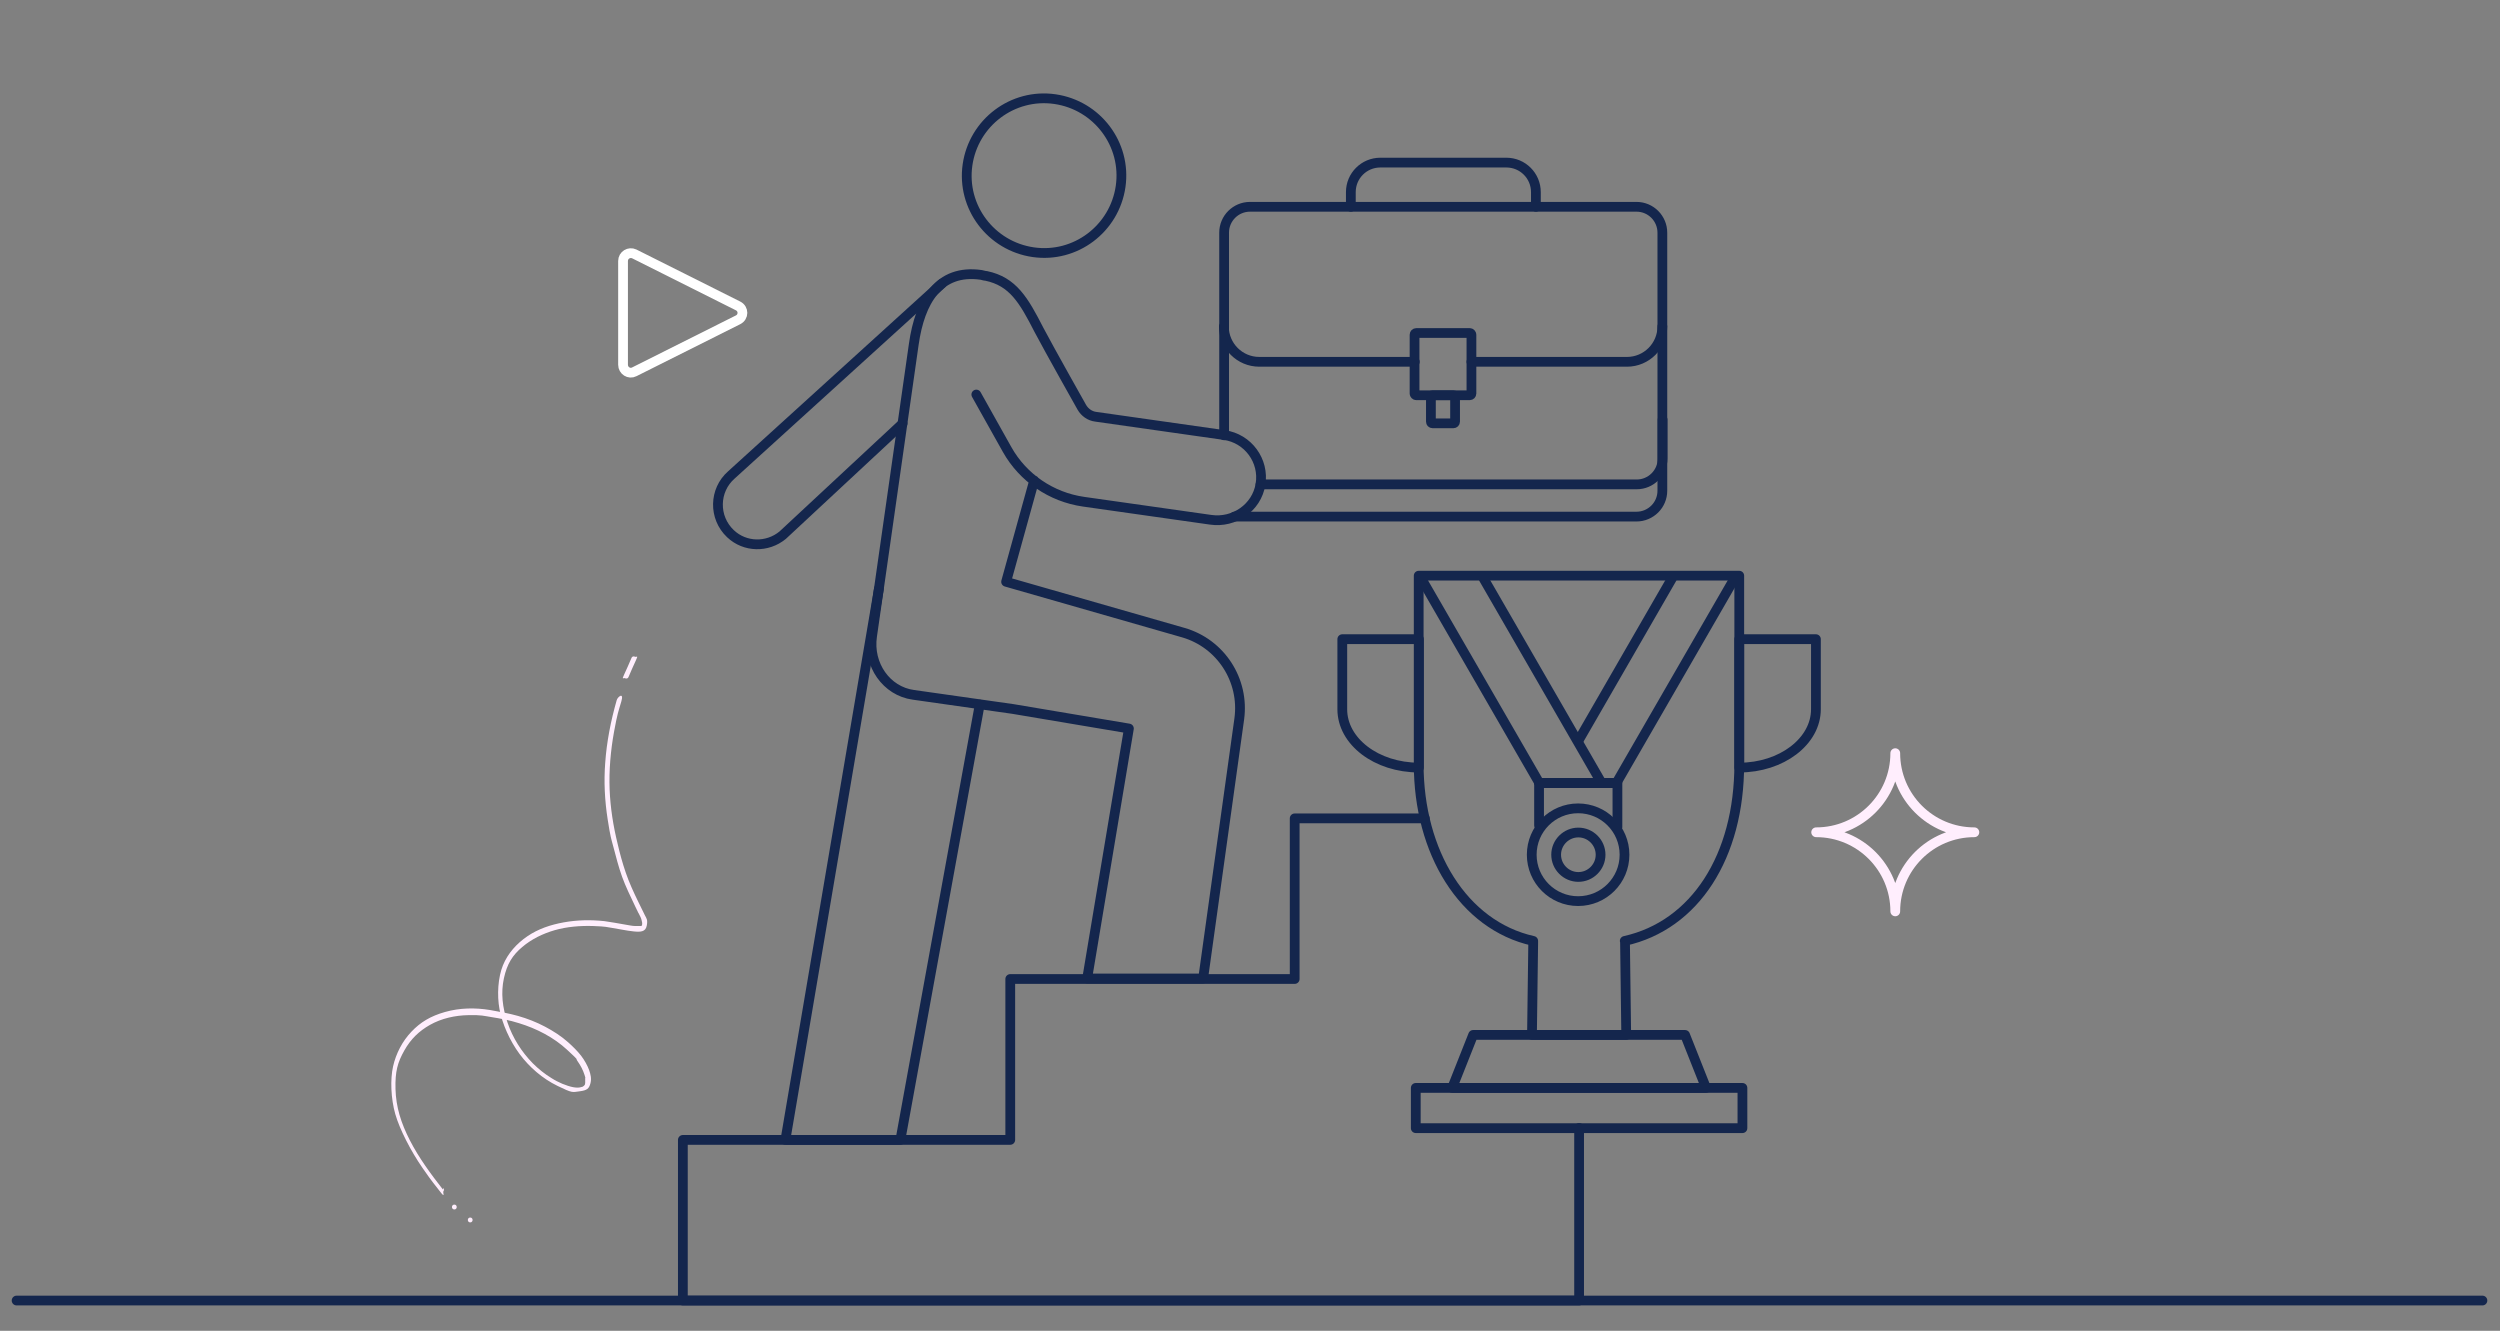 <?xml version="1.0" encoding="UTF-8"?>
<svg id="Layer_1" xmlns="http://www.w3.org/2000/svg" version="1.1" viewBox="0 0 1024 545.1">
  <rect x="0" y="0" width="1024" height="545.1" fill="#808080" stroke="none"/>
  <!-- Generator: Adobe Illustrator 29.8.1, SVG Export Plug-In . SVG Version: 2.1.1 Build 2)  -->
  <defs>
    <style>
      .st0 {
        stroke: #14264d;
      }

      .st0, .st1, .st2 {
        fill: none;
        stroke-linecap: round;
        stroke-linejoin: round;
        stroke-width: 4px;
      }

      .st1 {
        stroke: #fff;
      }

      .st2 {
        stroke: #ffeefd;
      }

      .st3 {
        fill: #ffeefd;
      }
    </style>
  </defs>
  <line class="st0" x1="6.8" y1="532.7" x2="1016.8" y2="532.7"/>
  <g>
    <path class="st3" d="M181.4,487.2c-5-6.4-9.8-12.9-13.5-20.1s-5.7-13.7-5.9-21,.9-11,3.6-15.8,6.1-8,10.5-10.5c4.8-2.7,10.3-3.9,15.8-4s6.2.3,9.4.8,7.6,1.3,11.3,2.5c7.2,2.2,14.2,5.8,19.7,10.9s3.1,3,4.3,4.7,2.2,3.6,2.8,5.5.3.9.3,1.4,0,.2,0,.4v1.3c0,.2,0,0,0,0v.3c0,0-.1.5-.1.4s0,.1,0,.2c0,0-.1.2-.2.3,0,.2,0,0,0,0,0,0-.1.1-.2.2s-.1.1-.2.2-.1,0,0,0,0,0,0,0c-.2,0-.3.2-.5.3s.1,0,0,0h-.1c-.1,0-.2,0-.4.1-1,.3-2.2.2-3.3,0s-3-.8-4.4-1.4-3-1.4-4.4-2.3c-2.8-1.7-5.4-3.8-7.7-6.1-4.6-4.7-8.2-10.4-10.3-16.6s-2.8-12.2-1.5-18.2,3.6-9.5,7.5-12.8,8.5-5.5,13.3-6.9,10.6-1.9,15.9-1.7,5.2.4,7.8.8,5.7,1.1,8.6,1.4,4.9.2,5.4-2.3-.1-3-.7-4.2c-.9-1.9-1.9-3.8-2.8-5.7-1.9-3.9-3.7-7.8-5.1-11.9s-2.4-7.8-3.3-11.7c-1.8-7.3-3-14.8-3.3-22.4s.4-15.8,1.8-23.5,1.8-8.4,3-12.5-1.6-1.8-1.9-.5c-2.4,8.4-4.1,17-4.7,25.6-.6,7.8-.2,15.5,1,23.2s1.4,7.7,2.4,11.5,2.1,8.1,3.5,12,3.5,8.2,5.4,12.2,1,2,1.5,3,.9,1.7,1.1,2.6.3,1.2.2,1.7v.2c0,.2,0,0,0,.1s-.2.3,0,.1c0,0-.3.2-.1.1,0,0-.2.1-.3.2-.2.1,0,0-.1,0h-.3c0,0-.4,0-.2,0h-1.7c-1.4,0-2.9-.4-4.3-.6-2.8-.5-5.6-1-8.4-1.4-5.6-.6-11.2-.5-16.7.5s-10.5,2.7-14.9,5.7-8,7-10,11.9-2.5,12.1-1.4,18,4.2,12.9,8.2,18.3,9.4,10.1,15.6,13.1,5.9,2.6,9,2.2,3.8-1.1,4.4-3.1.1-3.9-.5-5.6-1.9-4.1-3.3-5.9-3.3-3.7-5.2-5.4c-2.9-2.6-6.2-4.7-9.6-6.5s-7.2-3.3-11.1-4.4-7.6-1.7-11.4-2.4c-6.1-1-12.4-.9-18.4.8s-10.1,4.2-13.8,8.1-6.3,8.9-7.5,14.2-.9,13.2.9,19.5,6.4,15.2,11.1,22,4.8,6.5,7.2,9.7,1.1.3,1.4,0,.3-1,0-1.4h0l-.2.6Z"/>
    <path class="st3" d="M257.4,277.4c1-2.3,2-4.7,3.1-7s.1-1.1-.4-1.4-1.2-.1-1.4.4c-1,2.3-2,4.7-3.1,7s-.1,1.1.4,1.4,1.2.1,1.4-.4h0Z"/>
    <path class="st3" d="M186.1,495.4c1.3,0,1.3-2,0-2s-1.3,2,0,2h0Z"/>
    <path class="st3" d="M192.6,500.7c1.3,0,1.3-2,0-2s-1.3,2,0,2h0Z"/>
  </g>
  <g>
    <g>
      <g>
        <path class="st0" d="M369.7,173.5l-49.1,45.7c-6.3,5.2-15.5,5-21.4-.6h0c-7-6.6-6.8-17.8.4-24.1l86.2-78.3"/>
        <path class="st0" d="M396.3,67.5c-2.5,17.3,9.6,33.3,26.9,35.8s33.3-9.6,35.8-26.9c2.5-17.3-9.6-33.3-26.9-35.8s-33.3,9.6-35.8,26.9Z"/>
        <polyline class="st0" points="360 241.2 321.7 466.9 368.8 466.9 401.3 288.6"/>
        <path class="st0" d="M399.9,161.6l12.6,22.5c6.5,11.6,18.1,19.5,31.3,21.4l52.1,7.4c9.6,1.4,18.8-4.9,20.4-14.5,1.6-9.7-5.1-18.8-14.8-20.2l-52.7-7.5c-2.4-.3-4.5-1.8-5.7-3.9,0,0-13.3-23.6-17.5-31.6-6.3-12.3-10.7-19.9-21.7-22.2-.7,0-1.3-.3-2-.4h0c-17.4-2.5-25.1,10.8-27.6,28.3l-14.3,100.2-2.8,19.5c-1.7,11.7,5.9,22.5,16.9,24l40.8,5.8,47.5,8-17.1,102.4h47.5l14.8-106.3c2.2-15.9-7.6-31-23-35.4l-72.5-20.8,11.5-41.5"/>
      </g>
      <polyline class="st0" points="583.6 335.2 530.3 335.2 530.3 401 413.8 401 413.8 466.9 279.7 466.9 279.7 532.7 413.8 532.7 646.8 532.7 646.8 462"/>
    </g>
    <g>
      <g>
        <path class="st0" d="M712.4,314.4h0v-52.6h31.4v28.7c0,13.2-14.1,23.9-31.4,23.9Z"/>
        <path class="st0" d="M581.2,314.4h0c-17.4,0-31.4-10.7-31.4-23.9v-28.7h31.4v52.6Z"/>
        <rect class="st0" x="579.9" y="445.6" width="133.8" height="16.5"/>
        <path class="st0" d="M665.6,385.4l.5,38.5h-38.6l.5-37.5v-1c-28.8-6.4-46.9-36.5-46.9-72.4v-77.2h131.3v77.2c0,37.8-18.1,66-46.9,72.4h.1Z"/>
        <polygon class="st0" points="698.8 445.6 594.8 445.6 603.4 423.9 690.2 423.9 698.8 445.6"/>
      </g>
      <polyline class="st0" points="582.7 237.9 630.5 320.7 654.5 320.7 655.6 320 607.7 237"/>
      <line class="st0" x1="684.8" y1="237" x2="646.8" y2="302.9"/>
      <polyline class="st0" points="638.1 320.7 662.1 320.7 710.4 237"/>
      <line class="st0" x1="630.5" y1="320.7" x2="662.4" y2="320.7"/>
      <polyline class="st0" points="630.4 338.1 630.4 320.7 662.5 320.7 662.5 338.8"/>
      <path class="st0" d="M665.4,350.1c0,10.5-8.5,19-19,19s-19-8.5-19-19,8.5-19,19-19,19,8.5,19,19Z"/>
      <path class="st0" d="M655.6,350.1c0,5-4.1,9.1-9.1,9.1s-9.1-4.1-9.1-9.1,4.1-9.1,9.1-9.1,9.1,4.1,9.1,9.1Z"/>
    </g>
    <g>
      <path class="st0" d="M501.4,178.3v-83c0-5.9,4.8-10.6,10.6-10.6h158.3c5.9,0,10.6,4.8,10.6,10.6v105.7c0,5.9-4.8,10.6-10.6,10.6h-164.7"/>
      <path class="st0" d="M681,171.9v15.9c0,5.9-4.8,10.6-10.6,10.6h-154.1"/>
      <path class="st0" d="M602.7,148.2h63.7c8,0,14.5-6.5,14.5-14.5"/>
      <path class="st0" d="M501.3,133.7c0,8,6.5,14.5,14.5,14.5h63.7"/>
      <rect class="st0" x="579.4" y="136.4" width="23.3" height="25.5" rx=".7" ry=".7"/>
      <path class="st0" d="M586.8,161.9h8.5c.4,0,.7.3.7.7v10.1c0,.4-.3.7-.7.7h-8.5c-.4,0-.7-.3-.7-.7v-10.1c0-.4.3-.7.7-.7Z"/>
      <path class="st0" d="M629.1,84.7v-6c0-6.7-5.4-12.1-12.1-12.1h-51.6c-6.7,0-12.1,5.4-12.1,12.1v6"/>
    </g>
  </g>
  <path class="st1" d="M255.2,149.4v-42.5c0-2.4,2.5-3.9,4.6-2.9l42.5,21.3c2.4,1.2,2.4,4.5,0,5.7l-42.5,21.3c-2.1,1.1-4.6-.5-4.6-2.9h0Z"/>
  <path class="st2" d="M808.7,340.9c-17.9,0-32.4-14.5-32.4-32.4,0,17.9-14.5,32.4-32.4,32.4,17.9,0,32.4,14.5,32.4,32.4,0-17.9,14.5-32.4,32.4-32.4Z"/>
</svg>